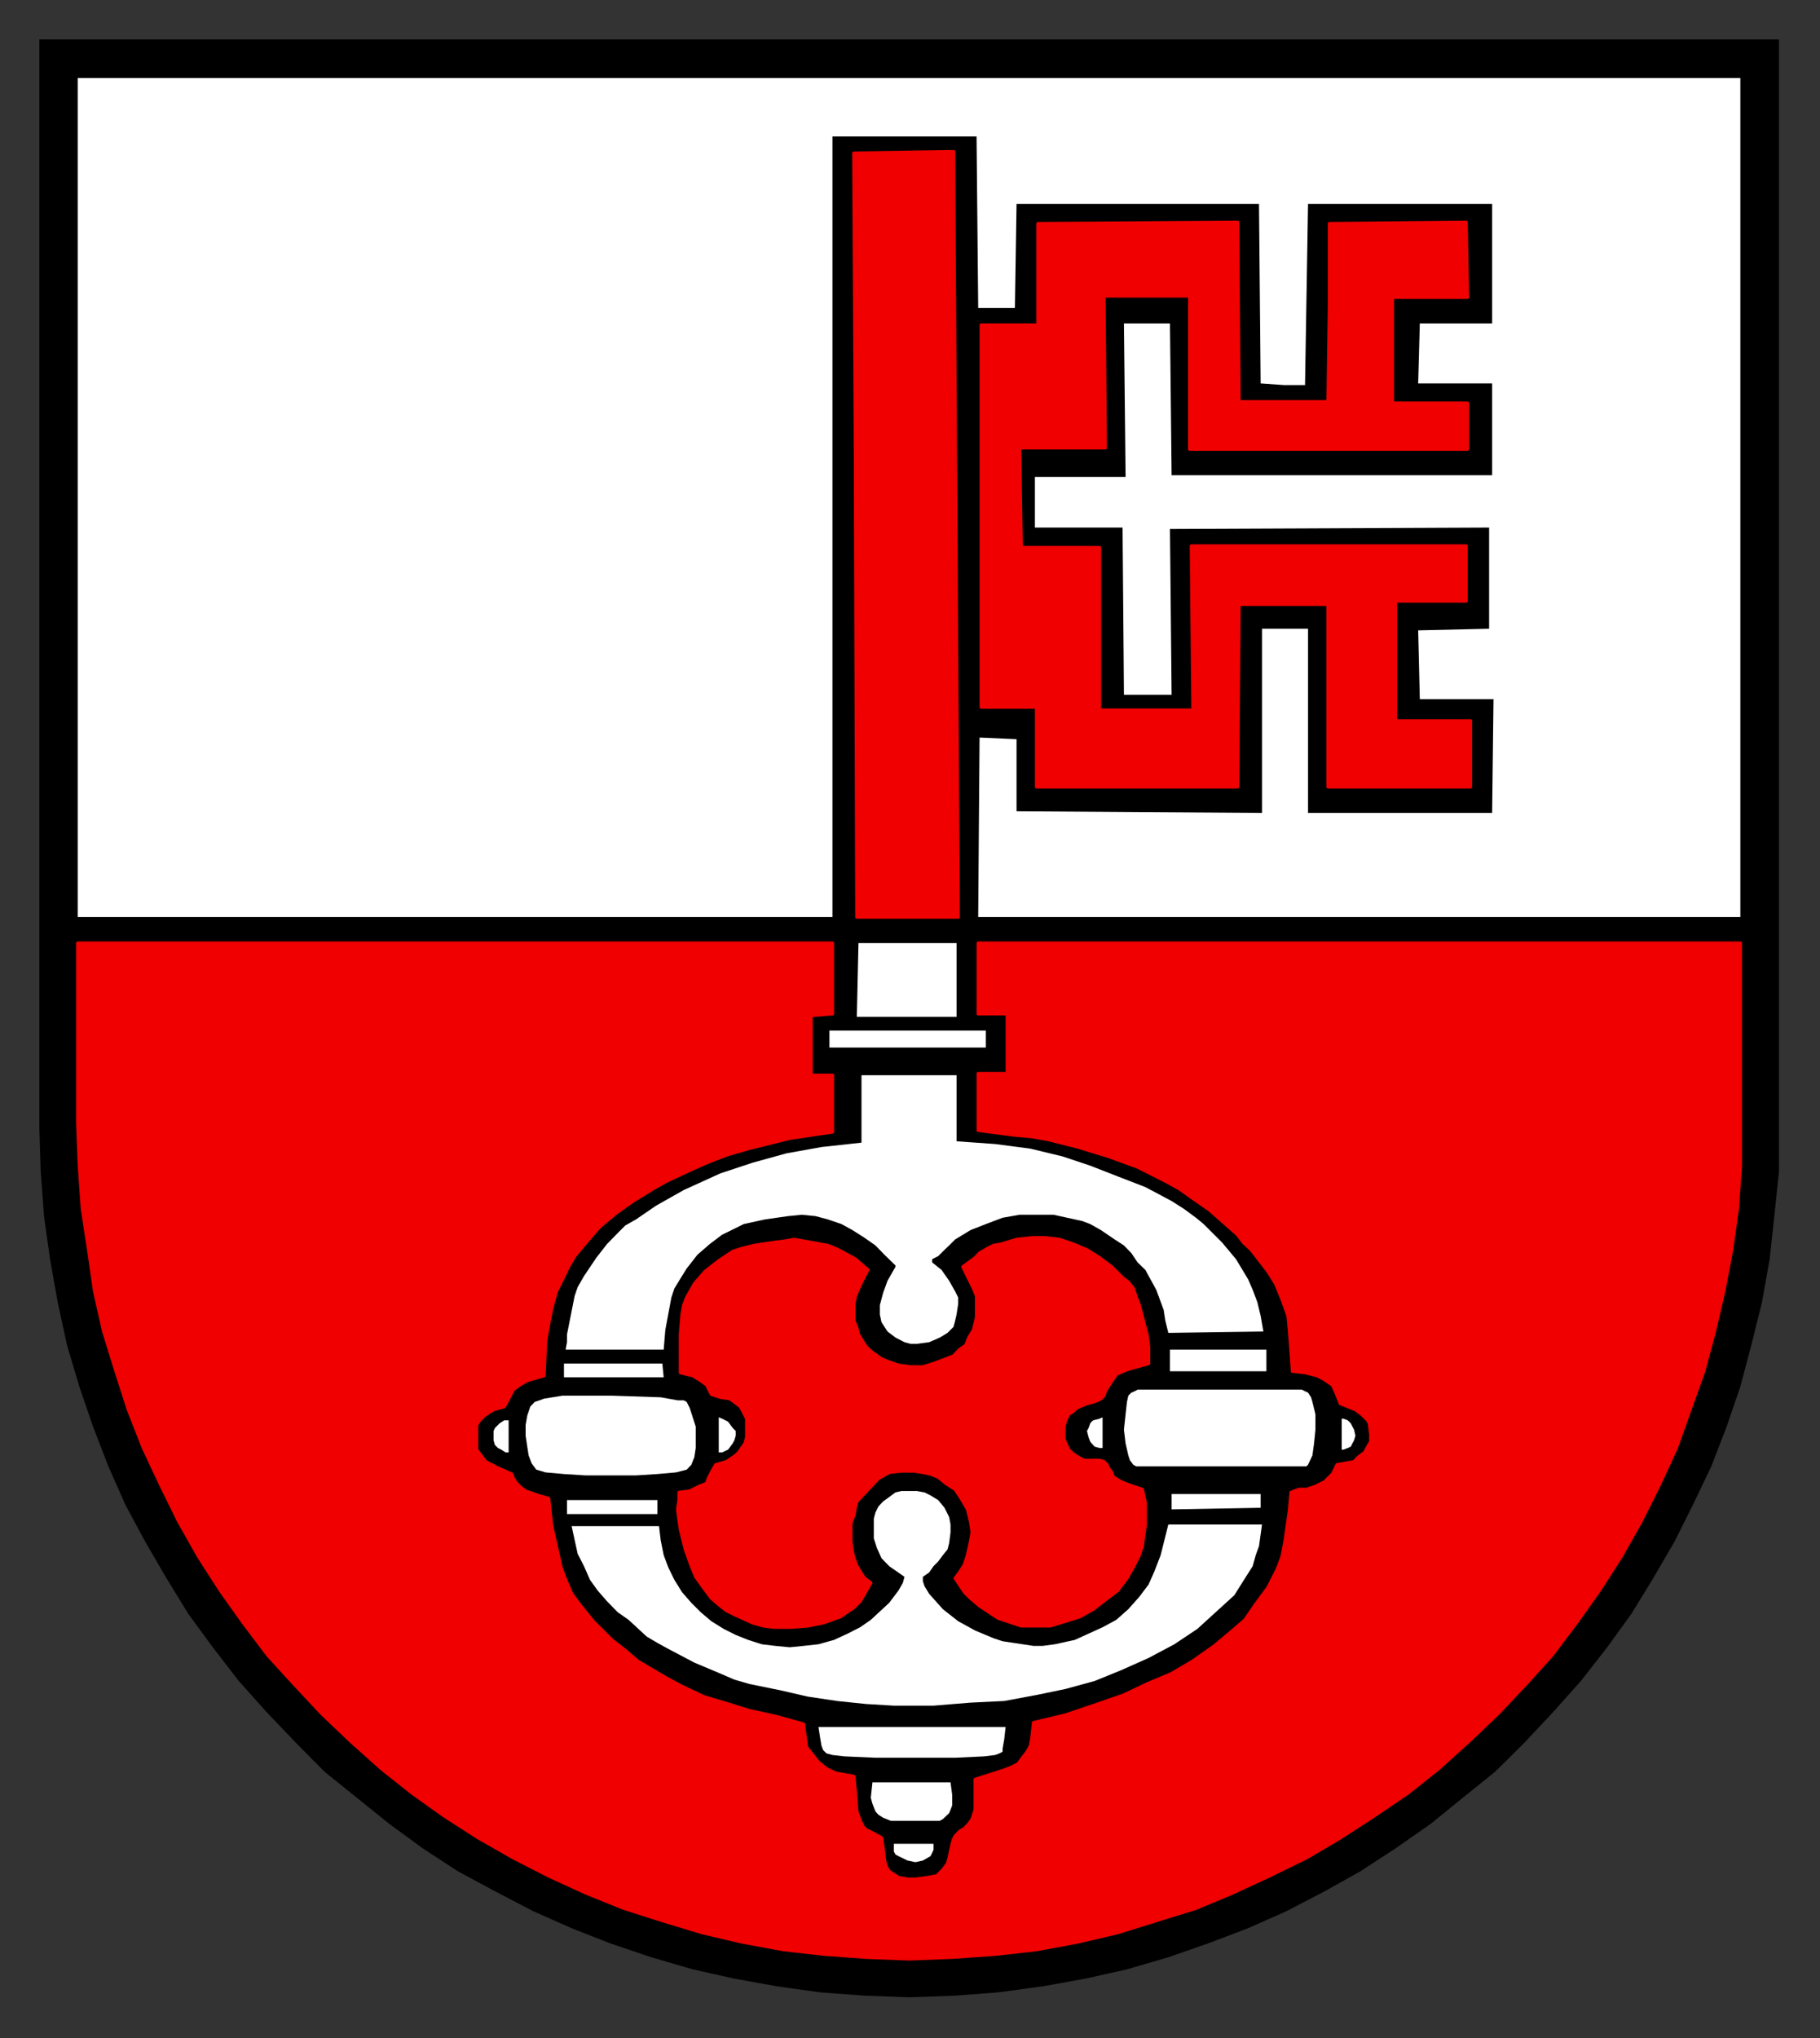 <?xml version="1.0" encoding="UTF-8" standalone="no"?>
<!-- Created with Inkscape (http://www.inkscape.org/) -->
<svg
   xmlns:svg="http://www.w3.org/2000/svg"
   xmlns="http://www.w3.org/2000/svg"
   version="1.0"
   width="453.66"
   height="507.82"
   id="svg2">
  <rect width="100%" height="100%" fill="#333333" stroke="none"/>
  <defs
     id="defs4">
    <clipPath
       id="clipPath3148">
      <path
         d="M 418.2,412.68 L 421.44,412.68 L 421.44,400.32 L 418.2,400.32 L 418.2,412.68 z"
         id="path3150" />
    </clipPath>
    <clipPath
       id="clipPath3096">
      <path
         d="M 354.48,410.28 L 418.19,410.28 L 418.19,338.65 L 354.48,338.65 L 354.48,410.28 z"
         id="path3098" />
    </clipPath>
    <clipPath
       id="clipPath3084">
      <path
         d="M 354.48,410.28 L 418.19,410.28 L 418.19,338.65 L 354.48,338.65 L 354.48,410.28 z"
         id="path3086" />
    </clipPath>
    <clipPath
       id="clipPath3010">
      <path
         d="M 418.2,312.72 L 421.44,312.72 L 421.44,300.36 L 418.2,300.36 L 418.2,312.72 z"
         id="path3012" />
    </clipPath>
    <clipPath
       id="clipPath2926">
      <path
         d="M 354.48,310.32 L 418.19,310.32 L 418.19,238.69 L 354.48,238.69 L 354.48,310.32 z"
         id="path2928" />
    </clipPath>
    <clipPath
       id="clipPath2914">
      <path
         d="M 354.48,310.32 L 418.19,310.32 L 418.19,238.69 L 354.48,238.69 L 354.48,310.32 z"
         id="path2916" />
    </clipPath>
    <clipPath
       id="clipPath2824">
      <path
         d="M 418.2,212.64 L 421.44,212.64 L 421.44,200.29 L 418.2,200.29 L 418.2,212.64 z"
         id="path2826" />
    </clipPath>
    <clipPath
       id="clipPath2792">
      <path
         d="M 354.48,210.24 L 418.19,210.24 L 418.19,138.6 L 354.48,138.6 L 354.48,210.24 z"
         id="path2794" />
    </clipPath>
    <clipPath
       id="clipPath2780">
      <path
         d="M 354.48,210.24 L 418.19,210.24 L 418.19,138.6 L 354.48,138.6 L 354.48,210.24 z"
         id="path2782" />
    </clipPath>
    <clipPath
       id="clipPath2710">
      <path
         d="M 422.04,110.76 L 422.04,135.12 L 549.12,135.12 L 549.12,110.76 L 545.88,110.76 L 545.88,125.88 L 425.28,125.88 L 425.28,110.76 L 422.04,110.76 z"
         id="path2712" />
    </clipPath>
    <clipPath
       id="clipPath2688">
      <path
         d="M 351.12,110.76 L 351.12,135.12 L 354.48,135.12 L 354.48,110.76 L 351.12,110.76 z M 418.32,110.76 L 418.32,135.12 L 421.56,135.12 L 421.56,110.76 L 418.32,110.76 z"
         id="path2690" />
    </clipPath>
    <clipPath
       id="clipPath2666">
      <path
         d="M 288.84,110.76 L 288.84,135.12 L 350.64,135.12 L 350.64,110.76 L 347.4,110.76 L 347.4,132.84 L 292.08,132.84 L 292.08,110.76 L 288.84,110.76 z"
         id="path2668" />
    </clipPath>
    <clipPath
       id="clipPath2650">
      <path
         d="M 147.12,110.76 L 147.12,135.12 L 288.36,135.12 L 288.36,110.76 L 285.12,110.76 L 285.12,125.88 L 150.36,125.88 L 150.36,110.76 L 147.12,110.76 z"
         id="path2652" />
    </clipPath>
    <clipPath
       id="clipPath2634">
      <path
         d="M 67.68,110.76 L 67.68,135.12 L 146.64,135.12 L 146.64,110.76 L 143.28,110.76 L 143.28,125.88 L 70.92,125.88 L 70.92,110.76 L 67.68,110.76 z"
         id="path2636" />
    </clipPath>
    <clipPath
       id="clipPath2502">
      <path
         d="M 70.92,803.76 L 574.44,803.76 L 574.44,774.97 L 70.92,774.97 L 70.92,803.76 z"
         id="path2504" />
    </clipPath>
    <clipPath
       id="clipPath2480">
      <path
         d="M 70.92,803.76 L 574.44,803.76 L 574.44,801.97 L 70.92,801.97 L 70.92,803.76 z"
         id="path2482" />
    </clipPath>
    <clipPath
       id="clipPath2470">
      <path
         d="M 70.92,776.76 L 574.44,776.76 L 574.44,774.97 L 70.92,774.97 L 70.92,776.76 z"
         id="path2472" />
    </clipPath>
  </defs>
  <g
     transform="translate(-144.933,-75.424)"
     id="layer1">
    <g
       transform="matrix(5.463,0,0,5.463,-2230.567,-2176.849)"
       id="g4667">
      <g
         transform="matrix(1.25,0,0,1.25,-6.608,-9.35)"
         id="g3080">
        <g
           clip-path="url(#clipPath3084)"
           id="g3082">
          <g
             id="g3088">
            <path
               d="M 354.59,338.74 L 418.09,338.74 L 418.09,378.43 L 418.09,378.43 L 418.09,380.05 L 417.92,381.67 L 417.75,383.24 L 417.47,384.81 L 417.08,386.38 L 416.68,387.89 L 416.18,389.35 L 415.62,390.8 L 414.95,392.2 L 414.28,393.54 L 413.5,394.88 L 412.71,396.17 L 411.82,397.4 L 410.86,398.63 L 409.85,399.76 L 408.8,400.88 L 407.73,401.94 L 406.55,402.89 L 405.38,403.84 L 404.09,404.74 L 402.8,405.58 L 401.51,406.3 L 400.11,407.03 L 398.71,407.65 L 397.26,408.2 L 395.8,408.71 L 394.29,409.15 L 392.77,409.49 L 391.21,409.77 L 389.59,409.99 L 388.02,410.11 L 386.34,410.17 L 386.34,410.17 L 384.71,410.11 L 383.09,409.99 L 381.52,409.77 L 379.96,409.49 L 378.44,409.15 L 376.93,408.71 L 375.42,408.2 L 374.02,407.65 L 372.62,407.03 L 371.22,406.3 L 369.88,405.58 L 368.59,404.74 L 367.36,403.84 L 366.18,402.89 L 365,401.94 L 363.95,400.88 L 362.88,399.76 L 361.87,398.63 L 360.92,397.4 L 360.02,396.17 L 359.23,394.88 L 358.45,393.54 L 357.73,392.2 L 357.11,390.8 L 356.55,389.35 L 356.05,387.89 L 355.6,386.38 L 355.26,384.81 L 354.98,383.24 L 354.76,381.67 L 354.64,380.05 L 354.59,378.43 L 354.59,338.74 z"
               id="path3090"
               style="fill:#000000;fill-opacity:1;fill-rule:evenodd;stroke:none" />
          </g>
        </g>
      </g>
      <g
         transform="matrix(1.25,0,0,1.25,-6.608,-9.35)"
         id="g3092">
        <g
           clip-path="url(#clipPath3096)"
           id="g3094">
          <path
             d="M 387.8,403.45 L 387.8,403.45 L 387.57,403.67 L 387.46,403.73 L 387.29,403.73 L 386.95,403.73 L 386.34,403.73 L 386.34,403.73 L 386,403.73 L 385.67,403.73 L 385.39,403.62 L 385.22,403.51 L 385.11,403.39 L 385.11,403.39 L 385,403.11 L 384.94,402.89 L 385,402.33 L 387.85,402.33 L 387.85,402.33 L 387.91,402.78 L 387.91,403.17 L 387.85,403.33 L 387.8,403.45 L 387.8,403.45 z"
             id="path3100"
             style="fill:#ffffff;fill-opacity:1;fill-rule:evenodd;stroke:none" />
          <path
             d="M 389.86,400.31 L 389.86,400.31 L 389.81,400.76 L 389.75,401.1 L 389.75,401.21 L 389.64,401.27 L 389.64,401.27 L 389.48,401.33 L 389.08,401.38 L 388.02,401.43 L 386.57,401.43 L 386.57,401.43 L 385.11,401.43 L 383.98,401.38 L 383.54,401.33 L 383.32,401.27 L 383.32,401.27 L 383.2,401.15 L 383.14,400.99 L 383.09,400.7 L 383.03,400.31 L 389.86,400.31 z"
             id="path3102"
             style="fill:#ffffff;fill-opacity:1;fill-rule:evenodd;stroke:none" />
          <path
             d="M 399.22,392.92 L 399.22,392.92 L 399.11,393.71 L 398.99,394.04 L 398.88,394.44 L 398.88,394.44 L 398.6,394.88 L 398.21,395.5 L 398.21,395.5 L 397.65,396.01 L 396.86,396.73 L 396.86,396.73 L 396.02,397.29 L 395.08,397.79 L 395.08,397.79 L 394.07,398.24 L 393.11,398.63 L 392.05,398.92 L 390.99,399.14 L 390.99,399.14 L 389.81,399.36 L 388.58,399.42 L 388.58,399.42 L 387.23,399.53 L 385.78,399.53 L 385.78,399.53 L 384.77,399.47 L 383.71,399.36 L 382.64,399.2 L 381.64,398.97 L 381.64,398.97 L 380.51,398.74 L 379.96,398.58 L 379.45,398.36 L 379.45,398.36 L 378.5,397.96 L 377.55,397.46 L 377.55,397.46 L 377.15,397.24 L 376.76,397.01 L 376.76,397.01 L 376.1,396.4 L 376.1,396.4 L 375.7,396.12 L 375.31,395.72 L 374.97,395.33 L 374.69,394.94 L 374.47,394.44 L 374.24,393.99 L 374.13,393.49 L 374.02,392.98 L 377.21,392.98 L 377.21,392.98 L 377.27,393.49 L 377.38,394.04 L 377.55,394.49 L 377.77,394.94 L 378.05,395.39 L 378.39,395.78 L 378.73,396.12 L 379.12,396.45 L 379.57,396.73 L 380.01,396.95 L 380.46,397.13 L 380.96,397.29 L 381.46,397.35 L 381.98,397.4 L 382.48,397.35 L 383.03,397.29 L 383.03,397.29 L 383.6,397.13 L 384.1,396.9 L 384.1,396.9 L 384.55,396.67 L 384.94,396.4 L 385.61,395.78 L 385.61,395.78 L 385.95,395.33 L 386.11,395.05 L 386.17,394.83 L 386.17,394.83 L 385.61,394.44 L 385.33,394.15 L 385.16,393.77 L 385.16,393.77 L 385.05,393.43 L 385.05,393.04 L 385.05,393.04 L 385.05,392.7 L 385.05,392.7 L 385.11,392.48 L 385.22,392.26 L 385.39,392.08 L 385.39,392.08 L 385.61,391.92 L 385.84,391.75 L 386.06,391.7 L 386.34,391.7 L 386.62,391.7 L 386.9,391.75 L 387.12,391.86 L 387.4,392.03 L 387.4,392.03 L 387.63,392.31 L 387.8,392.65 L 387.8,392.65 L 387.85,392.92 L 387.85,393.21 L 387.8,393.6 L 387.8,393.6 L 387.74,393.83 L 387.57,394.04 L 387.4,394.27 L 387.23,394.44 L 387.23,394.44 L 387.07,394.67 L 386.84,394.83 L 386.84,394.83 L 386.84,394.99 L 386.9,395.17 L 387.07,395.45 L 387.07,395.45 L 387.57,396.01 L 388.13,396.45 L 388.75,396.79 L 389.42,397.07 L 389.42,397.07 L 389.75,397.18 L 389.75,397.18 L 390.88,397.35 L 390.88,397.35 L 391.21,397.35 L 391.66,397.29 L 392.39,397.13 L 392.39,397.13 L 393.4,396.67 L 393.4,396.67 L 393.9,396.4 L 394.34,396.01 L 394.74,395.56 L 395.08,395.11 L 395.08,395.11 L 395.3,394.61 L 395.52,394.04 L 395.8,392.92 L 399.22,392.92 z"
             id="path3104"
             style="fill:#ffffff;fill-opacity:1;fill-rule:evenodd;stroke:none" />
          <path
             d="M 377.15,392.54 L 373.85,392.54 L 373.85,392.03 L 377.15,392.03 L 377.15,392.54 z"
             id="path3106"
             style="fill:#ffffff;fill-opacity:1;fill-rule:evenodd;stroke:none" />
          <path
             d="M 399.17,392.31 L 395.92,392.37 L 395.92,391.81 L 399.17,391.81 L 399.17,392.31 z"
             id="path3108"
             style="fill:#ffffff;fill-opacity:1;fill-rule:evenodd;stroke:none" />
          <path
             d="M 378.22,390.92 L 378.22,390.92 L 377.83,391.02 L 377.15,391.08 L 376.37,391.13 L 375.42,391.13 L 374.53,391.13 L 373.74,391.08 L 373.07,391.02 L 372.9,390.97 L 372.73,390.92 L 372.73,390.92 L 372.56,390.69 L 372.45,390.4 L 372.4,390.08 L 372.34,389.68 L 372.34,389.29 L 372.4,388.95 L 372.51,388.62 L 372.67,388.45 L 372.67,388.45 L 372.85,388.39 L 373.01,388.33 L 373.69,388.22 L 374.53,388.22 L 375.48,388.22 L 377.27,388.28 L 377.89,388.39 L 378.11,388.39 L 378.22,388.45 L 378.22,388.45 L 378.33,388.67 L 378.44,389.01 L 378.55,389.35 L 378.55,389.74 L 378.55,390.13 L 378.5,390.46 L 378.39,390.74 L 378.22,390.92 L 378.22,390.92 z"
             id="path3110"
             style="fill:#ffffff;fill-opacity:1;fill-rule:evenodd;stroke:none" />
          <path
             d="M 400.73,390.8 L 394.79,390.8 L 394.79,390.8 L 394.63,390.8 L 394.52,390.74 L 394.4,390.58 L 394.34,390.4 L 394.24,389.96 L 394.18,389.46 L 394.24,388.9 L 394.29,388.45 L 394.34,388.22 L 394.45,388.11 L 394.57,388.06 L 394.68,388 L 400.67,388 L 400.67,388 L 400.79,388.06 L 400.9,388.11 L 401.01,388.28 L 401.06,388.45 L 401.17,388.9 L 401.17,389.46 L 401.12,389.96 L 401.06,390.4 L 400.9,390.74 L 400.84,390.8 L 400.73,390.8 L 400.73,390.8 z"
             id="path3112"
             style="fill:#ffffff;fill-opacity:1;fill-rule:evenodd;stroke:none" />
          <path
             d="M 371.72,390.29 L 371.72,390.29 L 371.61,390.29 L 371.45,390.19 L 371.33,390.13 L 371.22,390.02 L 371.17,389.85 L 371.17,389.63 L 371.17,389.63 L 371.17,389.51 L 371.22,389.4 L 371.39,389.23 L 371.56,389.12 L 371.72,389.12 L 371.72,390.29 z"
             id="path3114"
             style="fill:#ffffff;fill-opacity:1;fill-rule:evenodd;stroke:none" />
          <path
             d="M 402.63,389.68 L 402.63,389.68 L 402.58,389.85 L 402.52,389.96 L 402.46,390.08 L 402.35,390.13 L 402.19,390.19 L 402.13,390.19 L 402.13,389.06 L 402.13,389.06 L 402.19,389.06 L 402.35,389.12 L 402.46,389.23 L 402.52,389.35 L 402.58,389.46 L 402.63,389.68 L 402.63,389.68 z"
             id="path3116"
             style="fill:#ffffff;fill-opacity:1;fill-rule:evenodd;stroke:none" />
          <path
             d="M 377.38,387.55 L 373.74,387.55 L 373.74,387.05 L 377.33,387.05 L 377.38,387.55 z"
             id="path3118"
             style="fill:#ffffff;fill-opacity:1;fill-rule:evenodd;stroke:none" />
          <path
             d="M 399.38,387.33 L 395.86,387.33 L 395.86,386.54 L 399.38,386.54 L 399.38,387.33 z"
             id="path3120"
             style="fill:#ffffff;fill-opacity:1;fill-rule:evenodd;stroke:none" />
          <path
             d="M 373.8,386.54 L 373.8,386.54 L 373.85,386.27 L 373.85,385.99 L 373.85,385.99 L 374.13,384.58 L 374.13,384.58 L 374.24,384.26 L 374.47,383.86 L 374.92,383.19 L 374.92,383.19 L 375.31,382.69 L 375.7,382.29 L 375.7,382.29 L 375.98,382.01 L 376.37,381.79 L 377.1,381.29 L 377.1,381.29 L 378.11,380.72 L 378.11,380.72 L 379.45,380.11 L 379.45,380.11 L 380.63,379.72 L 381.86,379.38 L 383.14,379.15 L 384.6,378.99 L 384.6,376.53 L 388.07,376.53 L 388.07,378.94 L 388.07,378.94 L 389.48,379.04 L 390.77,379.21 L 391.93,379.49 L 392.95,379.83 L 392.95,379.83 L 393.95,380.22 L 394.96,380.61 L 395.92,381.12 L 396.36,381.4 L 396.81,381.73 L 396.81,381.73 L 397.09,381.96 L 397.09,381.96 L 397.76,382.63 L 398.27,383.24 L 398.71,383.97 L 398.88,384.36 L 399.05,384.81 L 399.05,384.81 L 399.17,385.31 L 399.27,385.88 L 399.27,385.88 L 395.8,385.93 L 395.8,385.93 L 395.69,385.48 L 395.63,385.09 L 395.63,385.09 L 395.36,384.36 L 394.96,383.63 L 394.68,383.36 L 394.45,383.02 L 394.18,382.74 L 393.84,382.52 L 393.84,382.52 L 393.34,382.18 L 392.95,381.96 L 392.66,381.85 L 392.66,381.85 L 391.61,381.62 L 391.61,381.62 L 390.99,381.62 L 390.37,381.62 L 390.37,381.62 L 389.75,381.73 L 389.14,381.96 L 389.14,381.96 L 388.58,382.18 L 388.02,382.52 L 388.02,382.52 L 387.8,382.74 L 387.63,382.9 L 387.4,383.13 L 387.18,383.24 L 387.18,383.36 L 387.18,383.36 L 387.52,383.63 L 387.8,384.03 L 388.02,384.42 L 388.13,384.64 L 388.13,384.87 L 388.13,384.87 L 388.07,385.26 L 388.07,385.26 L 388.02,385.48 L 387.96,385.71 L 387.96,385.71 L 387.74,385.93 L 387.46,386.1 L 387.07,386.27 L 387.07,386.27 L 386.62,386.33 L 386.39,386.33 L 386.17,386.27 L 386.17,386.27 L 385.84,386.1 L 385.55,385.88 L 385.33,385.54 L 385.27,385.26 L 385.27,385.26 L 385.27,384.92 L 385.27,384.92 L 385.39,384.47 L 385.55,384.03 L 385.84,383.52 L 385.84,383.47 L 385.84,383.47 L 385.44,383.08 L 385.11,382.74 L 384.71,382.46 L 384.27,382.18 L 383.87,381.96 L 383.37,381.79 L 382.92,381.67 L 382.42,381.62 L 382.42,381.62 L 381.92,381.67 L 381.92,381.67 L 381.08,381.79 L 380.3,381.96 L 380.3,381.96 L 379.96,382.13 L 379.51,382.35 L 379.06,382.69 L 378.61,383.08 L 378.61,383.08 L 378.22,383.58 L 377.94,384.03 L 377.94,384.03 L 377.77,384.31 L 377.66,384.64 L 377.66,384.64 L 377.44,385.82 L 377.44,385.82 L 377.38,386.54 L 373.8,386.54 z"
             id="path3122"
             style="fill:#ffffff;fill-opacity:1;fill-rule:evenodd;stroke:none" />
          <path
             d="M 389.14,375.52 L 383.43,375.52 L 383.43,374.9 L 389.14,374.9 L 389.14,375.52 z"
             id="path3124"
             style="fill:#ffffff;fill-opacity:1;fill-rule:evenodd;stroke:none" />
          <path
             d="M 384.43,374.4 L 384.49,371.71 L 388.07,371.71 L 388.07,374.4 L 388.07,374.4 L 384.43,374.4 L 384.43,374.4 z"
             id="path3126"
             style="fill:#ffffff;fill-opacity:1;fill-rule:evenodd;stroke:none" />
          <path
             d="M 388.86,370.76 L 388.91,364.21 L 390.26,364.27 L 390.26,366.9 L 399.22,366.96 L 399.22,360.24 L 400.9,360.24 L 400.9,366.96 L 407.62,366.96 L 407.67,362.81 L 404.98,362.81 L 404.92,360.3 L 407.51,360.24 L 407.51,360.24 L 407.51,356.55 L 407.51,356.55 L 395.86,356.6 L 395.92,362.65 L 394.18,362.65 L 394.13,356.55 L 390.93,356.55 L 390.93,354.7 L 390.93,354.7 L 391.43,354.7 L 392.61,354.7 L 394.24,354.7 L 394.18,349.1 L 395.86,349.1 L 395.92,354.64 L 395.92,354.64 L 407.62,354.64 L 407.62,354.64 L 407.62,351.29 L 404.92,351.29 L 404.98,349.1 L 407.62,349.1 L 407.62,344.74 L 407.62,344.74 L 400.9,344.74 L 400.79,351.35 L 400.79,351.35 L 400.01,351.35 L 399.17,351.29 L 399.17,351.29 L 399.11,344.74 L 390.26,344.74 L 390.2,348.54 L 388.86,348.54 L 388.86,348.54 L 388.8,342.28 L 383.54,342.28 L 383.54,342.28 L 383.54,370.76 L 355.99,370.76 L 355.99,340.15 L 416.68,340.15 L 416.68,370.76 L 388.86,370.76 z"
             id="path3128"
             style="fill:#ffffff;fill-opacity:1;fill-rule:evenodd;stroke:none" />
          <path
             d="M 387.12,405.02 L 387.12,405.02 L 386.84,405.18 L 386.57,405.24 L 386.28,405.18 L 385.95,405.02 L 385.95,405.02 L 385.84,404.96 L 385.78,404.85 L 385.78,404.74 L 385.78,404.57 L 387.23,404.57 L 387.23,404.57 L 387.23,404.79 L 387.18,404.9 L 387.12,405.02 L 387.12,405.02 z"
             id="path3130"
             style="fill:#ffffff;fill-opacity:1;fill-rule:evenodd;stroke:none" />
          <path
             d="M 380.01,389.68 L 380.01,389.68 L 379.96,389.85 L 379.9,389.96 L 379.73,390.19 L 379.51,390.29 L 379.39,390.29 L 379.39,389.01 L 379.39,389.01 L 379.51,389.06 L 379.73,389.17 L 379.9,389.4 L 380.01,389.51 L 380.01,389.68 L 380.01,389.68 z"
             id="path3132"
             style="fill:#ffffff;fill-opacity:1;fill-rule:evenodd;stroke:none" />
          <path
             d="M 393.4,390.13 L 393.4,390.13 L 393.29,390.13 L 393.11,390.08 L 393,389.96 L 392.95,389.9 L 392.89,389.74 L 392.83,389.51 L 392.83,389.51 L 392.89,389.4 L 392.95,389.23 L 393,389.17 L 393.06,389.12 L 393.29,389.06 L 393.4,389.01 L 393.4,390.13 z"
             id="path3134"
             style="fill:#ffffff;fill-opacity:1;fill-rule:evenodd;stroke:none" />
          <path
             d="M 383.54,371.71 L 383.54,374.29 L 382.76,374.35 L 382.76,376.53 L 383.54,376.53 L 383.54,376.53 L 383.54,378.6 L 383.54,378.6 L 381.98,378.83 L 380.46,379.21 L 379.67,379.44 L 378.95,379.72 L 378.22,380.05 L 377.49,380.39 L 377.49,380.39 L 376.99,380.67 L 376.99,380.67 L 376.26,381.12 L 376.26,381.12 L 375.64,381.56 L 375.03,382.07 L 375.03,382.07 L 374.64,382.52 L 374.64,382.52 L 374.13,383.13 L 373.9,383.52 L 373.74,383.86 L 373.74,383.86 L 373.46,384.42 L 373.29,385.04 L 373.29,385.04 L 373.18,385.6 L 373.07,386.21 L 373.01,387.49 L 373.01,387.49 L 372.4,387.67 L 372.12,387.83 L 371.89,388 L 371.89,388 L 371.72,388.33 L 371.56,388.62 L 371.56,388.62 L 371.17,388.73 L 370.99,388.84 L 370.83,388.95 L 370.83,388.95 L 370.66,389.12 L 370.55,389.29 L 370.55,389.29 L 370.55,389.74 L 370.55,390.02 L 370.55,390.19 L 370.55,390.19 L 370.88,390.63 L 370.88,390.63 L 371.33,390.86 L 371.83,391.08 L 371.83,391.08 L 371.89,391.24 L 372.01,391.42 L 372.17,391.58 L 372.34,391.7 L 372.79,391.86 L 373.18,391.97 L 373.18,391.97 L 373.29,392.98 L 373.52,393.99 L 373.63,394.49 L 373.8,394.94 L 374.02,395.45 L 374.3,395.83 L 374.3,395.83 L 374.8,396.45 L 375.48,397.13 L 375.48,397.13 L 375.98,397.52 L 376.42,397.9 L 377.38,398.47 L 377.38,398.47 L 377.99,398.8 L 378.83,399.2 L 379.73,399.47 L 380.46,399.7 L 380.46,399.7 L 381.46,399.92 L 382.08,400.09 L 382.48,400.2 L 382.48,400.2 L 382.59,401.04 L 382.59,401.04 L 382.82,401.33 L 383.03,401.6 L 383.32,401.83 L 383.65,401.99 L 383.65,401.99 L 384.32,402.11 L 384.32,402.11 L 384.38,402.72 L 384.38,402.72 L 384.43,403.39 L 384.55,403.73 L 384.66,403.95 L 384.66,403.95 L 384.77,404.06 L 385,404.17 L 385.33,404.35 L 385.33,404.35 L 385.39,404.74 L 385.44,405.18 L 385.5,405.4 L 385.61,405.58 L 385.78,405.69 L 385.95,405.8 L 385.95,405.8 L 386.28,405.86 L 386.57,405.86 L 387.01,405.8 L 387.01,405.8 L 387.35,405.74 L 387.57,405.52 L 387.74,405.29 L 387.8,405.08 L 387.91,404.57 L 387.96,404.4 L 388.02,404.29 L 388.02,404.29 L 388.18,404.12 L 388.36,404.01 L 388.36,404.01 L 388.52,403.84 L 388.64,403.67 L 388.69,403.51 L 388.75,403.33 L 388.75,402.83 L 388.75,402.22 L 388.75,402.22 L 389.81,401.88 L 389.81,401.88 L 390.09,401.77 L 390.32,401.65 L 390.48,401.43 L 390.65,401.21 L 390.77,400.99 L 390.82,400.7 L 390.88,400.15 L 390.88,400.15 L 392.05,399.87 L 393.23,399.47 L 393.23,399.47 L 394.18,399.14 L 394.18,399.14 L 395.02,398.74 L 395.92,398.36 L 396.7,397.9 L 397.48,397.35 L 397.48,397.35 L 398.15,396.79 L 398.15,396.79 L 398.6,396.4 L 398.6,396.4 L 398.99,395.83 L 398.99,395.83 L 399.44,395.22 L 399.78,394.55 L 399.78,394.55 L 399.95,394.1 L 400.06,393.54 L 400.22,392.42 L 400.22,392.42 L 400.28,391.75 L 400.28,391.75 L 400.56,391.64 L 400.84,391.64 L 401.17,391.53 L 401.51,391.36 L 401.51,391.36 L 401.68,391.19 L 401.68,391.19 L 401.79,391.08 L 401.85,390.97 L 401.96,390.74 L 401.96,390.74 L 402.58,390.63 L 402.58,390.63 L 402.74,390.46 L 402.97,390.29 L 403.08,390.08 L 403.19,389.9 L 403.19,389.9 L 403.19,389.63 L 403.19,389.63 L 403.14,389.23 L 403.14,389.23 L 403.08,389.12 L 403.08,389.12 L 402.86,388.9 L 402.63,388.73 L 402.08,388.51 L 402.08,388.51 L 401.9,388.06 L 401.9,388.06 L 401.79,387.83 L 401.63,387.72 L 401.46,387.61 L 401.23,387.49 L 400.79,387.38 L 400.33,387.33 L 400.33,387.33 L 400.28,386.6 L 400.22,385.82 L 400.22,385.82 L 400.17,385.31 L 399.95,384.7 L 399.72,384.14 L 399.44,383.69 L 399.44,383.69 L 398.83,382.9 L 398.83,382.9 L 398.54,382.63 L 398.33,382.35 L 398.33,382.35 L 397.82,381.9 L 397.31,381.45 L 396.75,381.06 L 396.2,380.67 L 396.2,380.67 L 395.69,380.39 L 395.69,380.39 L 394.68,379.88 L 393.61,379.49 L 392.5,379.15 L 391.43,378.88 L 391.43,378.88 L 390.82,378.77 L 390.15,378.71 L 388.86,378.54 L 388.86,376.47 L 389.92,376.47 L 389.92,374.29 L 388.86,374.29 L 388.86,371.71 L 416.68,371.71 L 416.68,378.26 L 416.68,378.26 L 416.68,379.83 L 416.57,381.4 L 416.36,382.9 L 416.07,384.42 L 415.73,385.88 L 415.34,387.33 L 414.84,388.73 L 414.34,390.13 L 413.72,391.47 L 413.05,392.81 L 412.32,394.1 L 411.53,395.33 L 410.69,396.51 L 409.8,397.69 L 408.85,398.74 L 407.84,399.81 L 406.78,400.82 L 405.66,401.83 L 404.54,402.72 L 403.3,403.56 L 402.08,404.35 L 400.84,405.08 L 399.49,405.74 L 398.15,406.36 L 396.81,406.92 L 395.36,407.37 L 393.95,407.81 L 392.5,408.15 L 390.99,408.43 L 389.48,408.6 L 387.91,408.71 L 386.34,408.77 L 386.34,408.77 L 384.77,408.71 L 383.26,408.6 L 381.75,408.43 L 380.23,408.15 L 378.78,407.81 L 377.33,407.37 L 375.92,406.92 L 374.53,406.36 L 373.18,405.74 L 371.89,405.08 L 370.61,404.35 L 369.38,403.56 L 368.2,402.72 L 367.08,401.83 L 365.95,400.82 L 364.89,399.81 L 363.89,398.74 L 362.93,397.69 L 362.04,396.51 L 361.2,395.33 L 360.41,394.1 L 359.68,392.81 L 359.02,391.47 L 358.39,390.13 L 357.84,388.73 L 357.39,387.33 L 356.94,385.88 L 356.61,384.42 L 356.39,382.9 L 356.16,381.4 L 356.05,379.83 L 355.99,378.26 L 355.99,371.71 L 383.54,371.71 z"
             id="path3136"
             style="fill:#f00000;fill-opacity:1;fill-rule:evenodd;stroke:#f00000;stroke-width:0.12;stroke-linecap:round;stroke-linejoin:round;stroke-miterlimit:10;stroke-dasharray:none;stroke-opacity:1" />
          <path
             d="M 384.94,395.05 L 384.94,395.05 L 384.71,395.45 L 384.55,395.72 L 384.32,395.95 L 384.32,395.95 L 383.82,396.29 L 383.2,396.51 L 382.64,396.62 L 382.03,396.67 L 382.03,396.67 L 381.69,396.67 L 381.41,396.67 L 381.41,396.67 L 381.02,396.62 L 380.63,396.51 L 380.63,396.51 L 380.01,396.23 L 379.67,396.06 L 379.45,395.89 L 379.45,395.89 L 379.12,395.61 L 378.83,395.22 L 378.55,394.83 L 378.39,394.44 L 378.39,394.44 L 378.17,393.83 L 378.17,393.83 L 377.99,393.1 L 377.94,392.76 L 377.89,392.37 L 377.89,392.37 L 377.94,392.03 L 377.94,391.75 L 377.94,391.75 L 378.33,391.7 L 378.67,391.53 L 378.67,391.53 L 378.95,391.42 L 379.01,391.24 L 379.12,391.02 L 379.28,390.74 L 379.28,390.74 L 379.67,390.63 L 380.01,390.4 L 380.12,390.29 L 380.23,390.13 L 380.35,389.96 L 380.41,389.74 L 380.41,389.74 L 380.41,389.4 L 380.41,389.4 L 380.41,389.06 L 380.41,389.06 L 380.3,388.84 L 380.18,388.62 L 379.96,388.45 L 379.79,388.33 L 379.79,388.33 L 379.45,388.28 L 379.12,388.17 L 379.12,388.17 L 378.95,387.83 L 378.95,387.83 L 378.73,387.67 L 378.44,387.49 L 378.44,387.49 L 378.22,387.44 L 377.99,387.38 L 377.99,387.38 L 377.99,386.77 L 377.99,385.99 L 378.05,385.26 L 378.11,384.92 L 378.22,384.64 L 378.22,384.64 L 378.5,384.14 L 378.89,383.69 L 378.89,383.69 L 379.39,383.3 L 379.9,382.96 L 379.9,382.96 L 380.23,382.85 L 380.68,382.74 L 381.41,382.63 L 381.41,382.63 L 381.8,382.58 L 382.14,382.52 L 382.14,382.52 L 382.76,382.63 L 382.76,382.63 L 383.37,382.74 L 383.65,382.85 L 383.87,382.96 L 383.87,382.96 L 384.38,383.24 L 384.83,383.63 L 384.83,383.63 L 384.71,383.86 L 384.6,384.08 L 384.6,384.08 L 384.49,384.31 L 384.38,384.58 L 384.32,384.87 L 384.32,385.15 L 384.32,385.48 L 384.43,385.76 L 384.49,385.99 L 384.66,386.27 L 384.66,386.27 L 384.77,386.44 L 384.94,386.6 L 385.33,386.88 L 385.33,386.88 L 385.61,386.99 L 385.95,387.11 L 385.95,387.11 L 386.39,387.17 L 386.84,387.17 L 387.23,387.05 L 387.68,386.88 L 387.68,386.88 L 387.96,386.77 L 387.96,386.77 L 388.18,386.54 L 388.41,386.38 L 388.52,386.1 L 388.69,385.82 L 388.69,385.82 L 388.8,385.37 L 388.8,384.98 L 388.8,384.58 L 388.69,384.31 L 388.69,384.31 L 388.3,383.52 L 388.3,383.52 L 388.75,383.19 L 388.91,383.02 L 389.2,382.85 L 389.2,382.85 L 389.42,382.74 L 389.7,382.69 L 389.7,382.69 L 390.26,382.52 L 390.82,382.46 L 391.32,382.46 L 391.83,382.52 L 392.33,382.69 L 392.83,382.9 L 393.29,383.19 L 393.73,383.52 L 393.73,383.52 L 394.13,383.92 L 394.34,384.08 L 394.52,384.31 L 394.52,384.31 L 394.63,384.64 L 394.74,384.92 L 394.74,384.92 L 394.9,385.54 L 395.02,385.99 L 395.08,386.44 L 395.08,387.05 L 395.08,387.05 L 394.29,387.27 L 393.9,387.44 L 393.79,387.61 L 393.67,387.78 L 393.67,387.78 L 393.5,388.06 L 393.45,388.22 L 393.34,388.33 L 393.34,388.33 L 393.23,388.39 L 393.06,388.45 L 392.83,388.51 L 392.83,388.51 L 392.45,388.67 L 392.33,388.79 L 392.16,388.9 L 392.16,388.9 L 392.05,389.12 L 391.99,389.35 L 391.99,389.57 L 391.99,389.79 L 392.05,389.96 L 392.16,390.19 L 392.33,390.35 L 392.5,390.46 L 392.5,390.46 L 392.61,390.52 L 392.72,390.58 L 393,390.58 L 393.29,390.58 L 393.45,390.63 L 393.45,390.63 L 393.56,390.74 L 393.61,390.86 L 393.73,391.02 L 393.79,391.19 L 393.79,391.19 L 394.07,391.36 L 394.34,391.47 L 394.85,391.64 L 394.85,391.64 L 394.96,392.14 L 394.96,392.14 L 394.96,392.92 L 394.9,393.32 L 394.85,393.71 L 394.85,393.71 L 394.74,394.04 L 394.57,394.38 L 394.57,394.38 L 394.29,394.88 L 393.95,395.33 L 393.5,395.67 L 393.06,396.01 L 392.56,396.29 L 392.05,396.45 L 391.49,396.62 L 390.93,396.62 L 390.93,396.62 L 390.7,396.62 L 390.43,396.62 L 390.43,396.62 L 389.59,396.34 L 389.59,396.34 L 388.91,395.89 L 388.58,395.61 L 388.36,395.39 L 388.36,395.39 L 388.02,394.88 L 388.02,394.88 L 388.18,394.67 L 388.36,394.38 L 388.36,394.38 L 388.47,394.04 L 388.58,393.54 L 388.58,393.54 L 388.64,393.21 L 388.58,392.81 L 388.58,392.81 L 388.47,392.37 L 388.24,391.97 L 388.24,391.97 L 388.02,391.64 L 387.68,391.42 L 387.4,391.19 L 387.12,391.08 L 387.12,391.08 L 386.84,391.02 L 386.51,390.97 L 386.06,390.97 L 385.61,391.02 L 385.61,391.02 L 385.22,391.24 L 385.05,391.42 L 385.05,391.42 L 384.43,392.08 L 384.38,392.26 L 384.38,392.26 L 384.32,392.59 L 384.21,392.87 L 384.21,393.21 L 384.21,393.54 L 384.21,393.54 L 384.27,393.94 L 384.32,394.15 L 384.43,394.44 L 384.43,394.44 L 384.6,394.72 L 384.71,394.88 L 384.94,395.05 L 384.94,395.05 z"
             id="path3138"
             style="fill:#f00000;fill-opacity:1;fill-rule:evenodd;stroke:#f00000;stroke-width:0.12;stroke-linecap:round;stroke-linejoin:round;stroke-miterlimit:10;stroke-dasharray:none;stroke-opacity:1" />
          <path
             d="M 384.43,370.76 L 384.43,370.76 L 384.38,354.2 L 384.32,342.89 L 387.96,342.83 L 388.13,370.76 L 384.43,370.76 z"
             id="path3140"
             style="fill:#f00000;fill-opacity:1;fill-rule:evenodd;stroke:#f00000;stroke-width:0.12;stroke-linecap:round;stroke-linejoin:round;stroke-miterlimit:10;stroke-dasharray:none;stroke-opacity:1" />
          <path
             d="M 398.33,366.01 L 398.33,366.01 L 390.99,366.01 L 390.99,363.1 L 388.97,363.1 L 388.97,349.16 L 391.04,349.16 L 391.04,345.46 L 398.33,345.41 L 398.38,351.96 L 401.63,351.96 L 401.63,351.96 L 401.68,348.49 L 401.68,345.46 L 406.67,345.41 L 406.72,348.15 L 403.98,348.15 L 403.98,352.01 L 406.72,352.01 L 406.72,353.69 L 396.58,353.69 L 396.58,348.1 L 393.45,348.1 L 393.45,348.1 L 393.5,353.64 L 390.37,353.64 L 390.43,357.28 L 393.29,357.28 L 393.29,363.21 L 396.7,363.21 L 396.64,357.22 L 406.67,357.22 L 406.67,359.23 L 404.09,359.23 L 404.09,363.6 L 406.83,363.6 L 406.83,366.01 L 401.63,366.01 L 401.63,359.35 L 398.38,359.35 L 398.33,366.01 z"
             id="path3142"
             style="fill:#f00000;fill-opacity:1;fill-rule:evenodd;stroke:#f00000;stroke-width:0.12;stroke-linecap:round;stroke-linejoin:round;stroke-miterlimit:10;stroke-dasharray:none;stroke-opacity:1" />
        </g>
      </g>
    </g>
  </g>
</svg>
